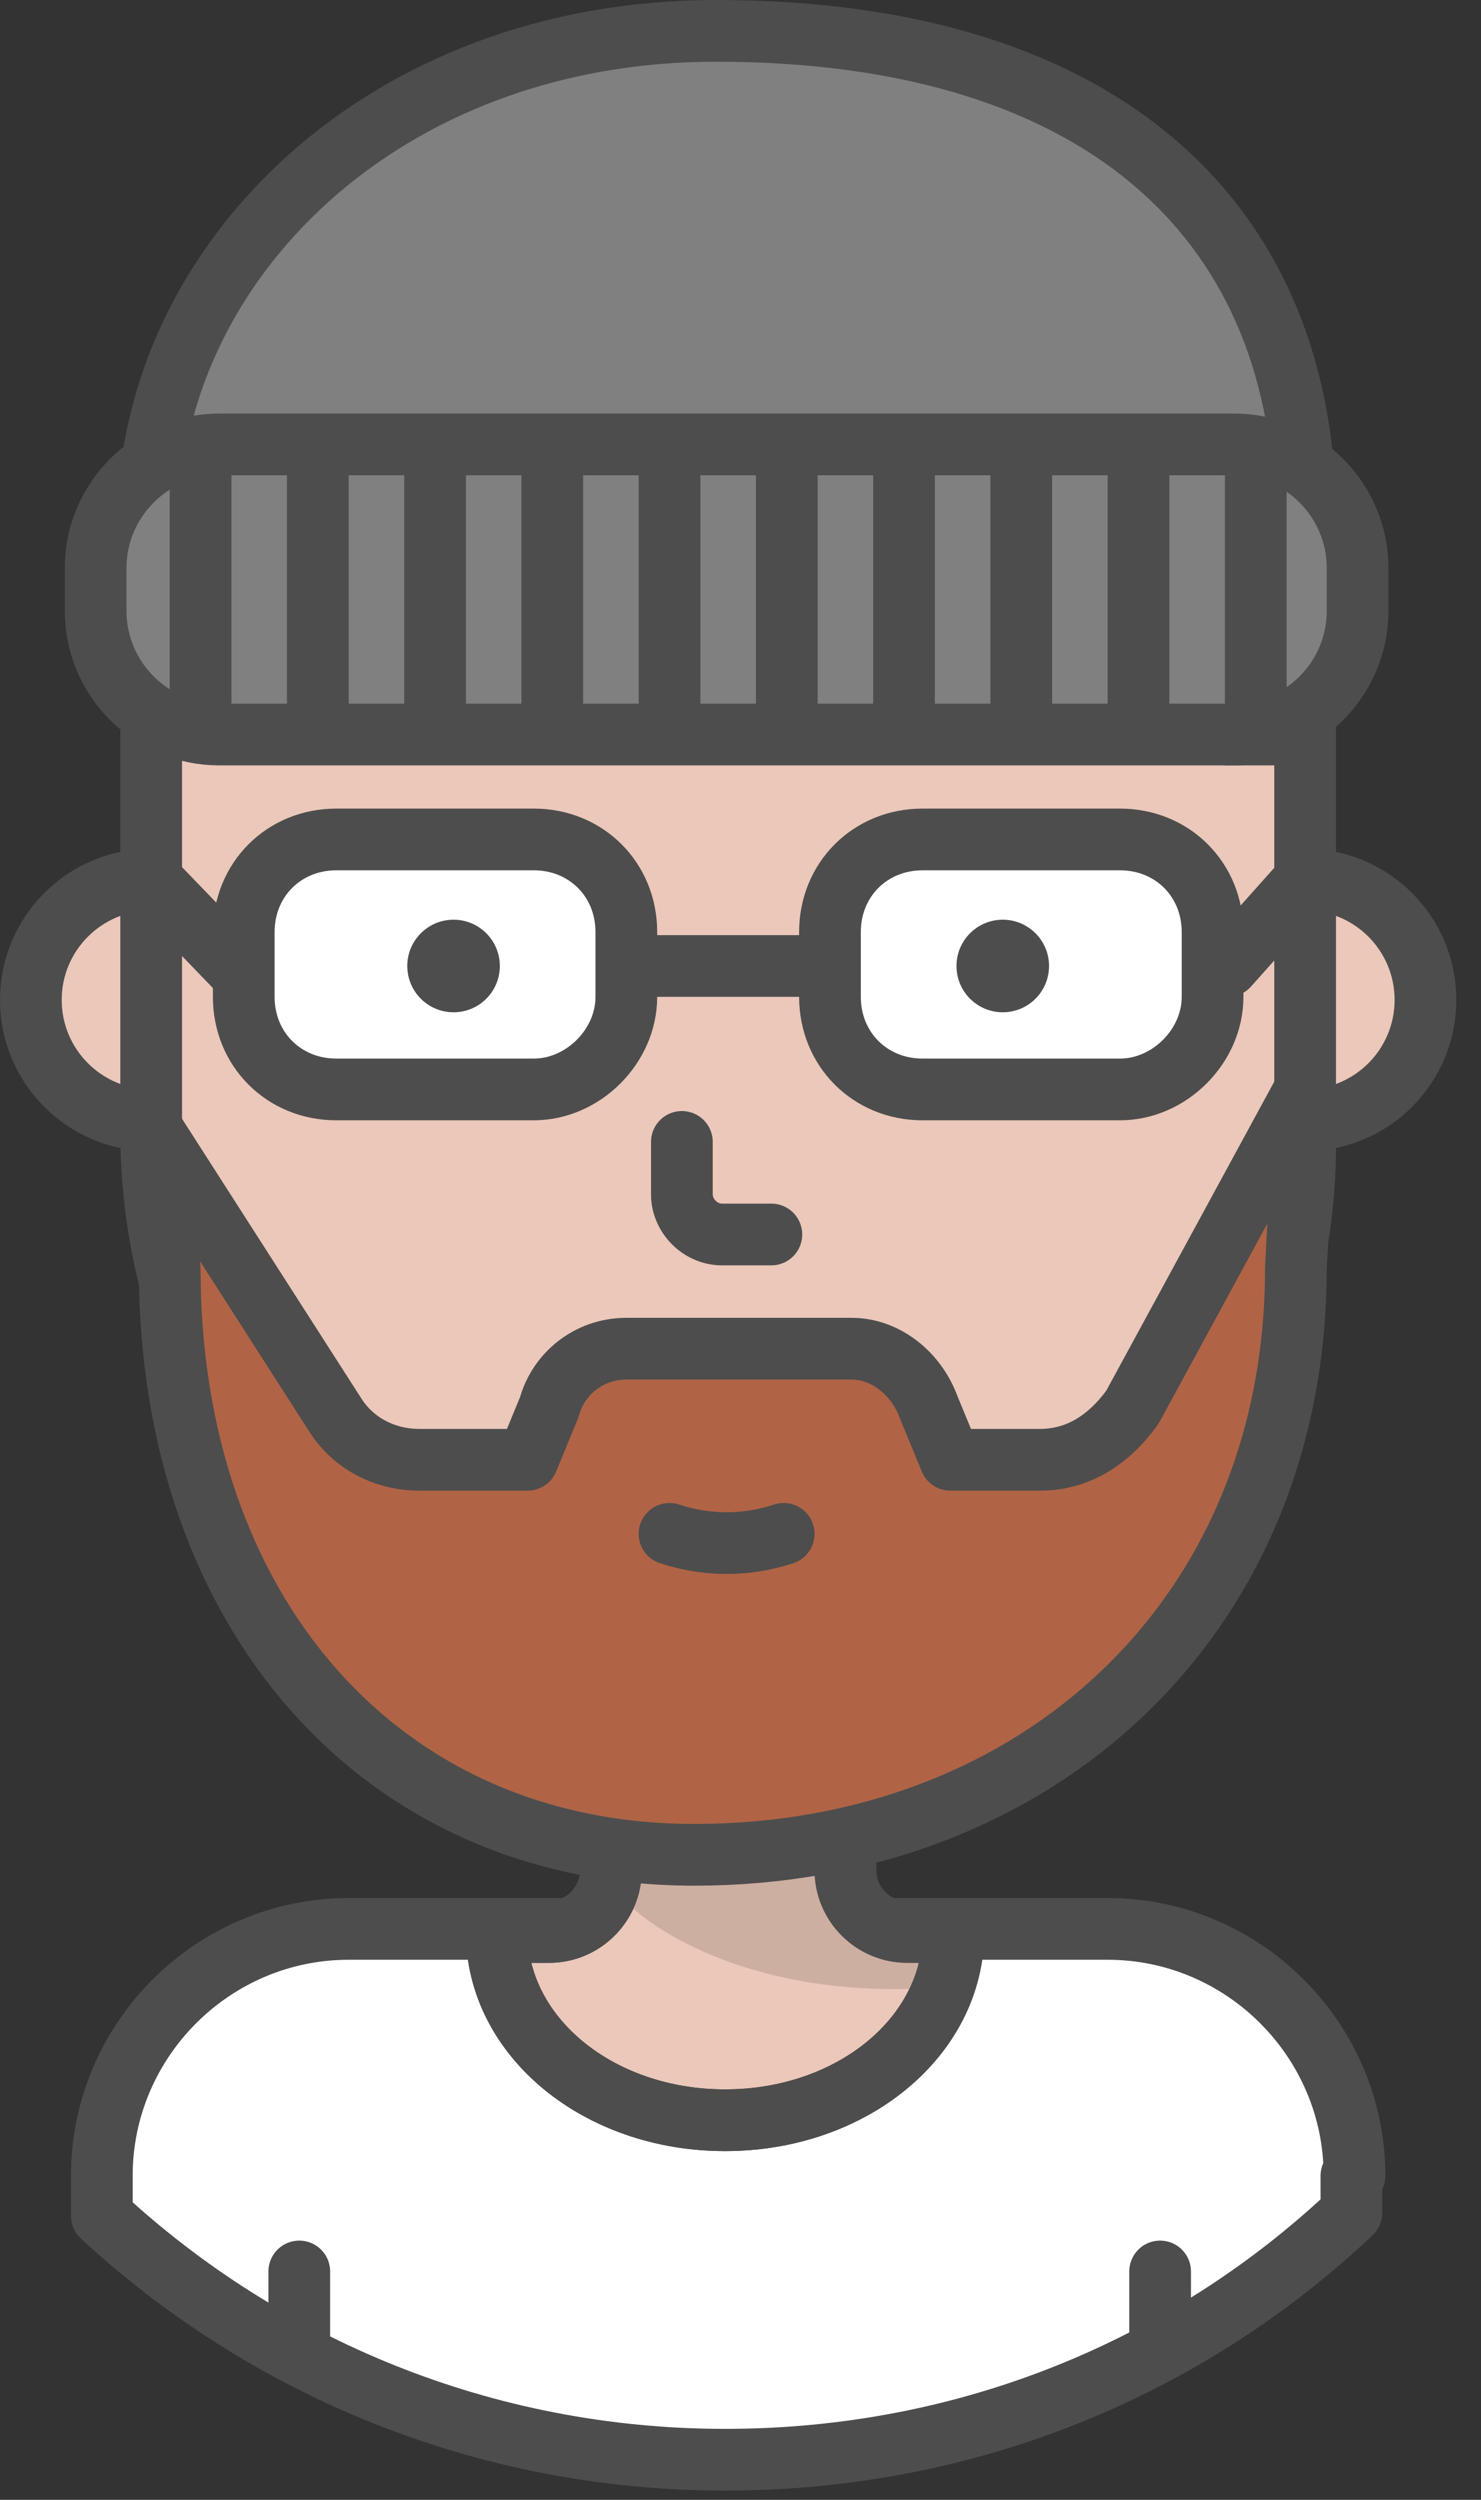 <svg fill="none" height="81" viewBox="0 0 48 81" width="48" xmlns="http://www.w3.org/2000/svg"><rect x="0" y="0" width="48" height="81" fill="#333333" stroke="none"/><path d="m43.9 70.5c0-4.4-3.6-8-8-8h-24.6c-4.4 0-8 3.6-8 8v1.3c5.3 4.9 12.4 7.9 20.2 7.9 7.9 0 15-3 20.3-8v-1.2z" fill="#fff"/><path d="m43.9 70.5c0-4.4-3.6-8-8-8h-24.6c-4.4 0-8 3.6-8 8v1.3c5.3 4.9 12.4 7.9 20.2 7.9 7.9 0 15-3 20.3-8v-1.2z" stroke="#4d4d4d" stroke-linejoin="round" stroke-miterlimit="10" stroke-width="2"/><path d="m27.4 60.6v-14.5h-7.6v14.5c0 1.1-.9 2-2 2h-1.7c0 3.4 3.3 6.1 7.4 6.1s7.4-2.7 7.4-6.1h-1.5c-1.1 0-2-.9-2-2z" fill="#ebc8ba" stroke="#4d4d4d" stroke-linejoin="round" stroke-miterlimit="10" stroke-width="2"/><path d="m30.4 64.4c-6.9.5-10.7-2.8-10.6-3.6.1-1.5-.1-.6-.1-.6l7.6.2s.4 2 1.9 2c0 .1 3-1.3 1.2 2z" fill="#b0968b" opacity=".5"/><g stroke="#4d4d4d" stroke-linejoin="round" stroke-miterlimit="10" stroke-width="2"><path d="m27.4 60.6v-14.5h-7.6v14.5c0 1.1-.9 2-2 2h-1.7c0 3.4 3.3 6.1 7.4 6.1s7.4-2.7 7.4-6.1h-1.5c-1.1 0-2-.9-2-2z"/><path d="m4.9 36.3c2.154 0 3.9-1.746 3.9-3.9s-1.746-3.9-3.9-3.9-3.9 1.746-3.9 3.9 1.746 3.9 3.9 3.9z" fill="#ebc8ba"/><path d="m42.3 36.3c2.154 0 3.9-1.746 3.9-3.9s-1.746-3.9-3.9-3.9-3.9 1.746-3.9 3.9 1.746 3.9 3.9 3.9z" fill="#ebc8ba"/><path d="m42.3 16.8c0 11.3-37.5 11.3-37.5 0 .1-8.3 7.6-15.8 18.4-15.8 12.9 0 19.1 6.5 19.1 15.8z" fill="#808080"/><path d="m4.9 18.5v18.2c0 10.2 8 18.9 18.2 19.1 10.6.3 19.2-8.2 19.2-18.7v-18.6z" fill="#ebc8ba"/><path d="m40 23.8h-32.9c-2.2 0-4-1.8-4-4v-1.4c0-2.2 1.8-4 4-4h32.9c2.2 0 4 1.8 4 4v1.4c0 2.2-1.8 4-4 4z" fill="#808080"/><path d="m40.7 15.4v9.4"/><path d="m36.9 15.4v9.3"/><path d="m33.1 15.3v9.4"/><path d="m29.3 15.3v9.4"/><path d="m25.5 15.2v9.4"/><path d="m21.7 15.2v9.4"/><path d="m17.9 15.2v9.4"/><path d="m14.1 15.1v9.4"/><path d="m10.3 15.1v9.4"/><path d="m6.5 15.1v9.4"/><path d="m4.9 28.5 2.7 2.8h32.2l2.5-2.8"/><path d="m36.3 35.3h-6.4c-1.7 0-3-1.3-3-3v-2.1c0-1.7 1.3-3 3-3h6.4c1.7 0 3 1.3 3 3v2.1c0 1.6-1.4 3-3 3z" fill="#fff"/><path d="m17.3 35.3h-6.4c-1.7 0-3-1.3-3-3v-2.1c0-1.7 1.3-3 3-3h6.4c1.7 0 3 1.3 3 3v2.1c0 1.6-1.4 3-3 3z" fill="#fff"/></g><path d="m14.7 32.8c.829 0 1.5-.671 1.5-1.5 0-.828-.671-1.5-1.5-1.5-.828 0-1.5.672-1.5 1.5 0 .829.672 1.5 1.5 1.5z" fill="#4d4d4d"/><path d="m32.5 32.8c.828 0 1.5-.671 1.5-1.5 0-.828-.672-1.5-1.5-1.5s-1.5.672-1.5 1.5c0 .829.672 1.5 1.5 1.5z" fill="#4d4d4d"/><path d="m33.7 47.3h-2.9l-.7-1.7c-.4-1.1-1.4-1.9-2.5-1.9h-7.3c-1.2 0-2.2.8-2.5 1.9l-.7 1.7h-3.5c-1.1 0-2.1-.5-2.7-1.4l-5.9-9.2.5 4.4c0 11.1 6.8 19 17 19 11.1 0 19.5-7.7 19.5-19l.3-5.8-5.6 10.3c-.8 1.1-1.8 1.7-3 1.7z" fill="#b06445" stroke="#4d4d4d" stroke-linejoin="round" stroke-miterlimit="10" stroke-width="2"/><path d="m22.1 37v1.7c0 .7.6 1.3 1.3 1.3h1.6" stroke="#4d4d4d" stroke-linecap="round" stroke-linejoin="round" stroke-miterlimit="10" stroke-width="2"/><path d="m9.7 73.6v2.5" stroke="#4d4d4d" stroke-linecap="round" stroke-linejoin="round" stroke-miterlimit="10" stroke-width="2"/><path d="m37.6 73.6v2.5" stroke="#4d4d4d" stroke-linecap="round" stroke-linejoin="round" stroke-miterlimit="10" stroke-width="2"/><path d="m21.7 49.7c1.2.4 2.5.4 3.7 0" stroke="#4d4d4d" stroke-linecap="round" stroke-linejoin="round" stroke-miterlimit="10" stroke-width="2"/></svg>